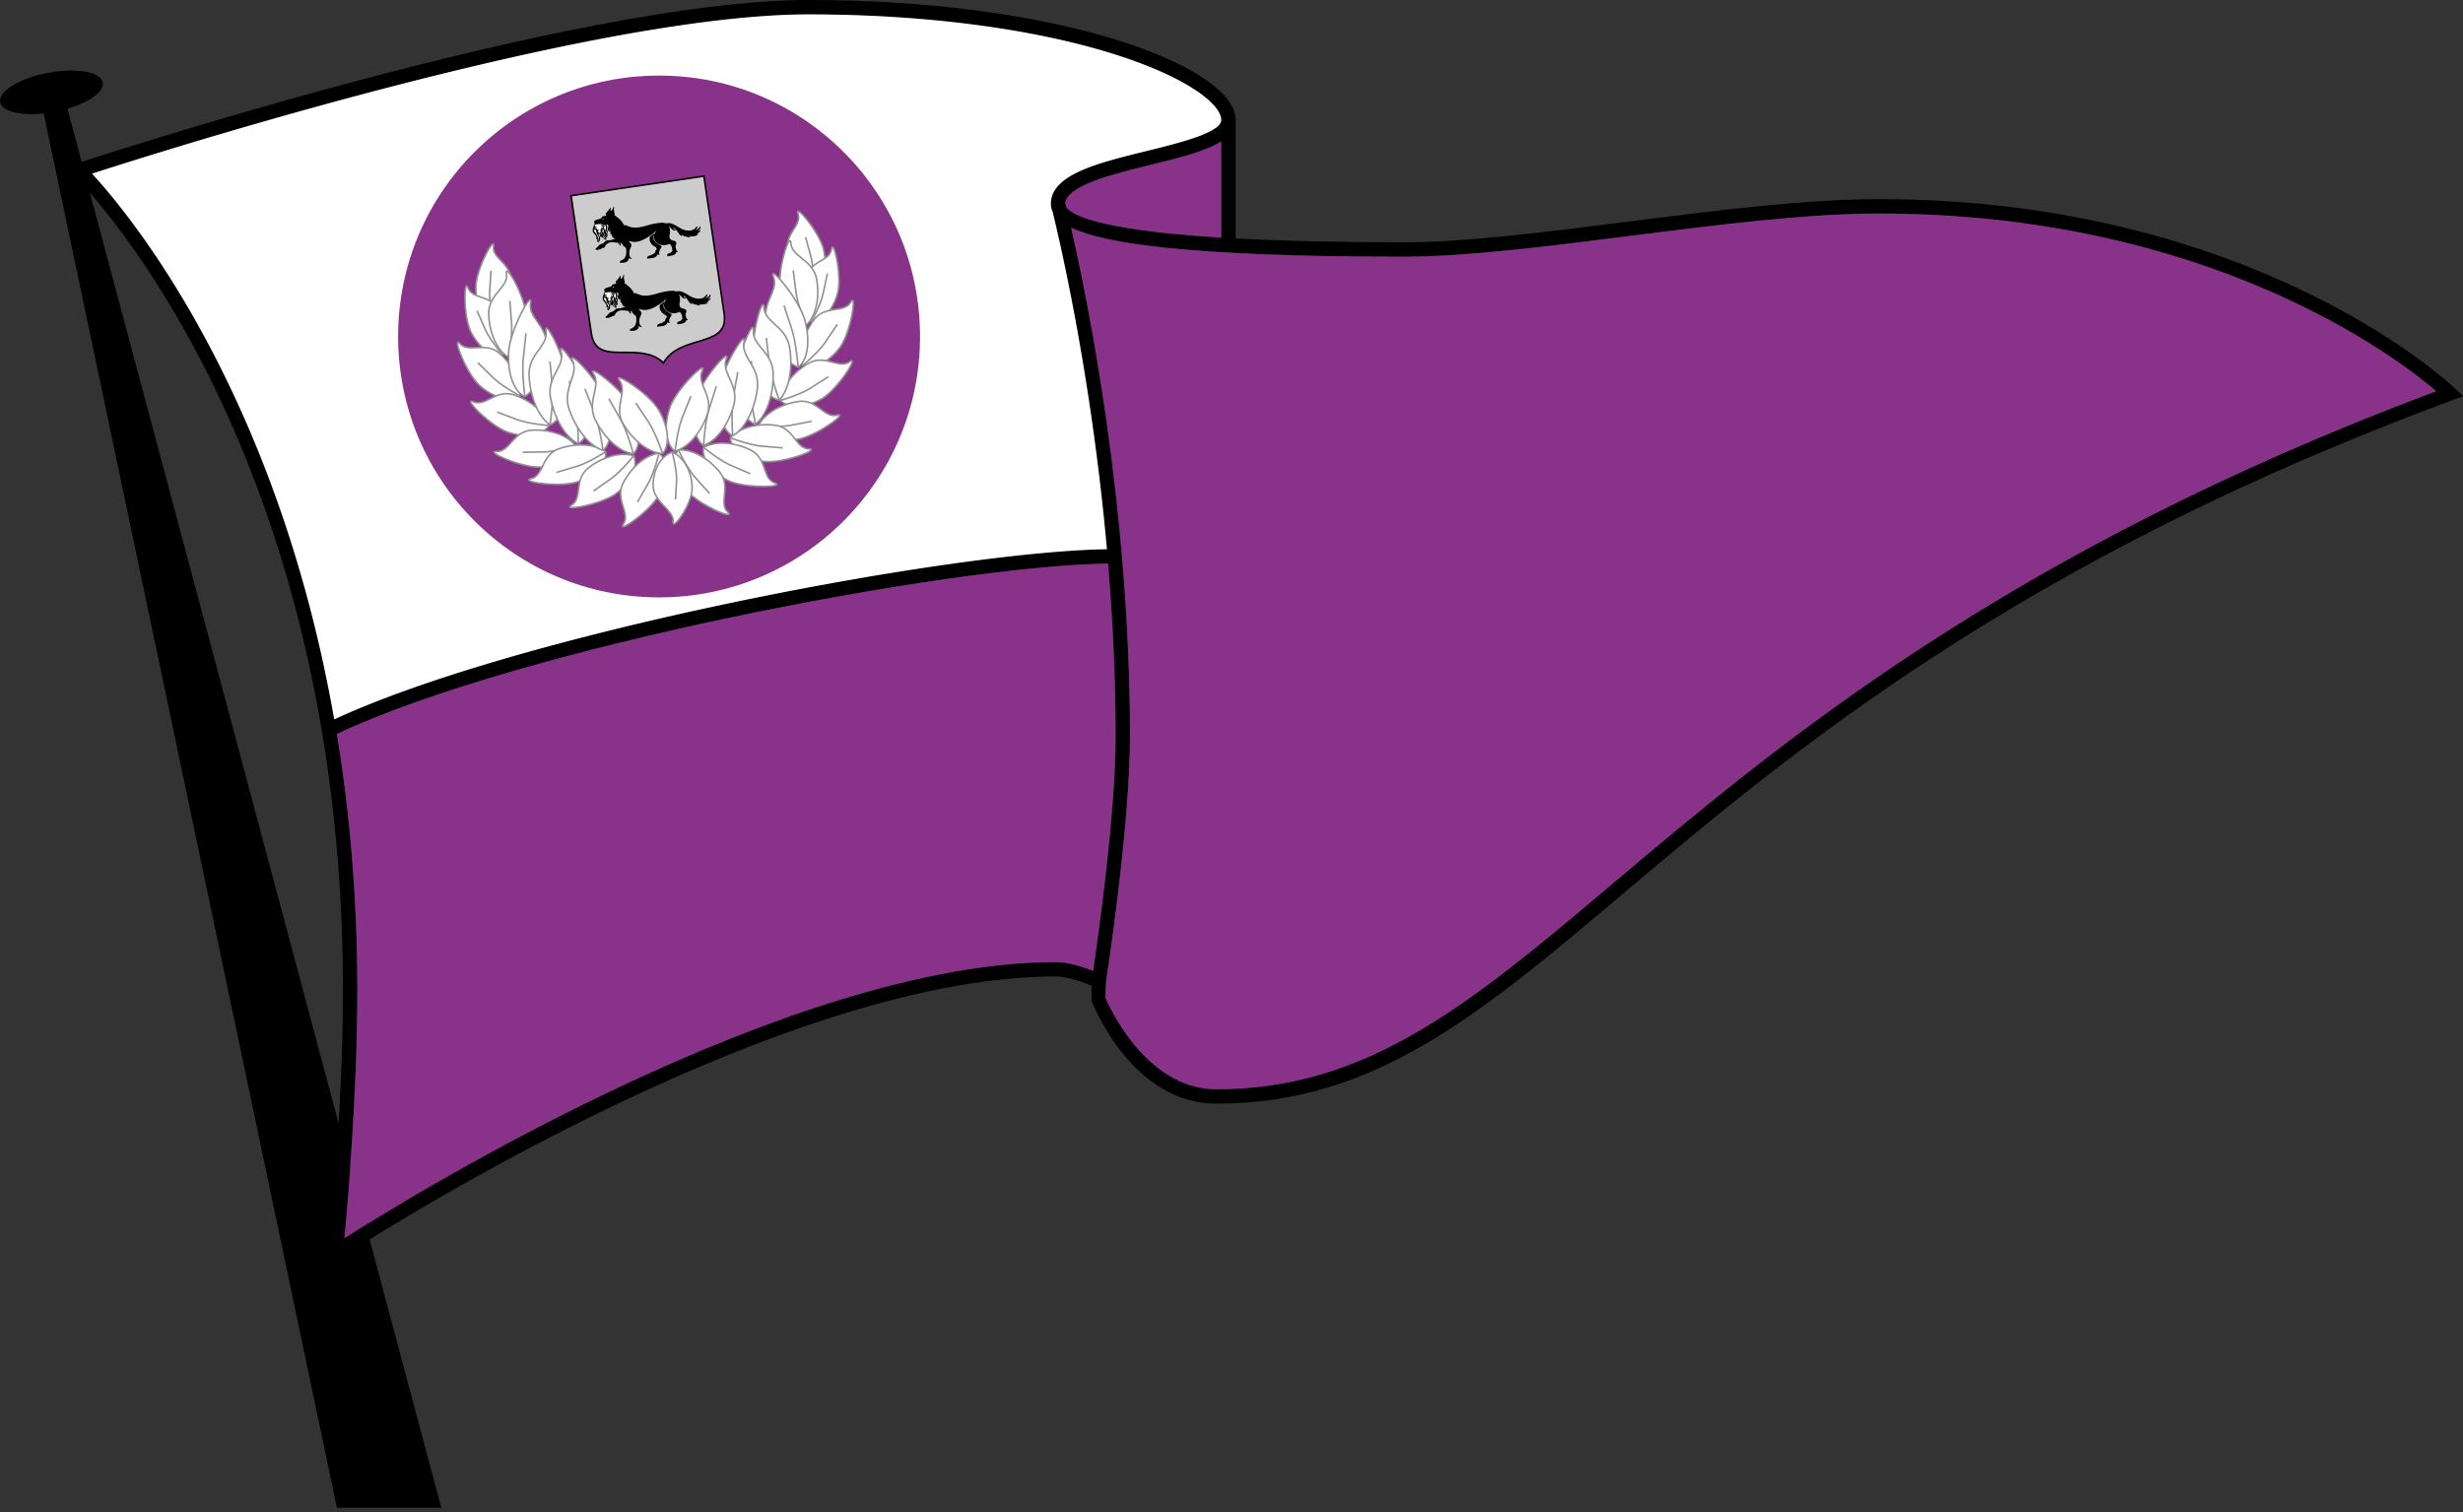 <svg xmlns="http://www.w3.org/2000/svg" width="500" height="307" fill="none"><rect width="100%" height="100%" fill="#333333" stroke="none"/><path fill="#000" d="M89.591 306.153 13.693 22.079c4.434-1.302 7.502-3.488 7.143-5.337-.419-2.181-5.42-3.046-11.162-1.942C3.927 15.908-.393 18.571.028 20.754c.363 1.878 4.135 2.772 8.844 2.278L68.4 306.153z"/><path fill="#000" d="M327.573 179.243c-28.833 24.335-49.663 41.919-80.636 41.919-14.885 0-22.438-18.389-22.513-18.57l.101-3.201c.165-1.064 4.875-31.654 4.875-49.841 0-46.815-8.663-88.993-11.954-103.322 6.859 3.256 24.415 5.896 67.489 5.896 12.65 0 28.814-2.048 45.921-4.217 17.633-2.239 35.867-4.55 50.53-4.55 67.094 0 105.275 29.299 113.192 36.061-87.29 32.669-133.37 71.436-167.005 99.825m-113.272 16.1c-53.749 0-130.116 46.986-144.396 56.087.728-7.665 2.64-29.736 2.64-50.242 0-19.075-1.561-36.437-4.147-52.157 36.721-17.34 123.973-34.143 156.549-34.6.927 11.119 1.53 22.943 1.53 35.119 0 15.628-3.539 40.637-4.569 47.586-1.879-.767-4.905-1.793-7.607-1.793m33.612-166.638v19.542c-25.561-1.596-30.577-4.771-31.474-6.26-.086-.337-.128-.515-.166-.66.14-3.634 9.621-5.972 17.271-7.85 5.872-1.44 11.221-2.762 14.369-4.772M164.125 2.923c23.497 0 45.552 2.873 62.098 8.092 14.903 4.7 21.69 10.211 21.69 13.344 0 2.583-8.708 4.72-15.065 6.282-10.042 2.463-19.523 4.792-19.523 10.766 0 .513.119 1.036.346 1.56 1.403 5.682 7.866 33.126 11.039 68.545-32.795.53-119.52 17.226-156.86 34.553C56.124 79.12 25.831 42.983 18.686 35.262c14.34-4.64 101.748-32.34 145.438-32.34m334.22 75.92c-.395-.382-40.285-38.409-116.959-38.409-14.846 0-33.176 2.323-50.901 4.573-17.012 2.158-33.082 4.196-45.55 4.196-14.043 0-25.203-.304-34.099-.786V24.36c0-5.416-8.872-11.443-23.734-16.13C210.279 2.923 187.912 0 164.125 0 116.216 0 16.575 32.87 15.577 33.2l-2.304.766 1.753 1.678c.544.522 54.595 53.572 54.595 165.544 0 24.958-2.884 52.668-2.913 52.941l-.325 3.089 2.586-1.719c.863-.572 87.021-57.236 145.332-57.236 2.617 0 5.835 1.27 7.307 1.914v2.957c.438 1.376 8.454 20.951 25.329 20.951 32.038 0 53.21-17.874 82.52-42.609 33.771-28.502 80.024-67.541 168.375-100.215l2.169-.801z"/><path fill="#fff" d="M224.71 111.511c-3.173-35.419-9.636-62.862-11.039-68.544a3.9 3.9 0 0 1-.345-1.56c0-5.974 9.48-8.303 19.522-10.767 6.357-1.562 15.066-3.699 15.066-6.282 0-3.133-6.788-8.643-21.691-13.344-16.546-5.218-38.6-8.092-62.098-8.092-43.69 0-131.097 27.7-145.437 32.339 7.145 7.722 37.437 43.859 49.162 110.804 37.341-17.328 124.065-34.024 156.86-34.554"/><path fill="#89328a" d="M224.939 114.43c-32.576.457-119.828 17.26-156.548 34.6 2.585 15.72 4.147 33.082 4.147 52.157 0 20.506-1.913 42.577-2.64 50.242 14.28-9.101 90.646-56.087 144.395-56.087 2.702 0 5.728 1.026 7.607 1.793 1.03-6.949 4.569-31.958 4.569-47.586 0-12.176-.603-24-1.53-35.119m8.598-80.946c-7.65 1.877-17.132 4.215-17.271 7.85.038.144.08.322.166.659.897 1.489 5.913 4.664 31.474 6.26V28.71c-3.148 2.01-8.497 3.332-14.369 4.773"/><path fill="#89328a" d="M330.847 47.91c-17.106 2.169-33.271 4.217-45.92 4.217-43.075 0-60.631-2.64-67.489-5.897 3.29 14.33 11.953 56.508 11.953 103.323 0 18.186-4.71 48.777-4.875 49.841l-.101 3.2c.075.182 7.628 18.571 22.513 18.571 30.973 0 51.803-17.584 80.636-41.919 33.635-28.389 79.715-67.156 167.005-99.825-7.917-6.763-46.097-36.062-113.192-36.062-14.662 0-32.897 2.312-50.53 4.55m-144.075 20.41c0 29.255-23.72 52.975-52.976 52.975-29.257 0-52.976-23.72-52.976-52.975 0-29.257 23.719-52.975 52.976-52.975s52.976 23.718 52.976 52.975"/><path fill="#fff" d="M162.008 43.402c-.772-2.278 4.451 3.836 5.206 7.356.761 3.535-.129 6.538-2.013 7.543-2.295-.896-4.456-3.83-5.232-7.358-.742-3.532 2.851-5.127 2.039-7.541"/><path fill="#919191" d="M161.891 42.78c.109-.068.234-.03.31.003.088.038.186.104.288.184.41.321 1.024.995 1.677 1.84a25 25 0 0 1 1.949 2.916c.587 1.038 1.064 2.096 1.258 3l.124.666c.248 1.534.184 2.954-.141 4.134-.371 1.346-1.086 2.393-2.079 2.923l-.065.036-.071-.029c-2.364-.923-4.55-3.915-5.333-7.474v-.002c-.385-1.833.36-3.164 1.066-4.31.356-.578.695-1.098.9-1.624.201-.519.265-1.03.077-1.588a1.5 1.5 0 0 1-.085-.376c-.005-.09.009-.226.125-.299m.207.318c.008.058.025.14.063.251.219.65.139 1.243-.082 1.813-.218.561-.578 1.114-.926 1.678-.701 1.138-1.382 2.37-1.026 4.068l.16.648c.866 3.163 2.84 5.717 4.901 6.563.858-.487 1.506-1.426 1.853-2.684.31-1.127.374-2.499.133-3.994l-.122-.649c-.183-.855-.642-1.881-1.223-2.908a25 25 0 0 0-1.921-2.878c-.651-.84-1.245-1.487-1.621-1.782a1.2 1.2 0 0 0-.189-.126"/><path fill="#919191" d="m163.699 48.119.002.003.004.013.014.054.056.209.215.795.774 2.84v.002c.324 1.19.465 2.761.525 4.026.03.634.041 1.195.044 1.597.001.201-.001.363-.002.474l-.001.129v.045l-.327-.008v-.042l.002-.126v-.47a40 40 0 0 0-.043-1.583c-.06-1.261-.199-2.802-.513-3.956l-.775-2.843-.215-.794-.057-.21-.014-.054-.004-.013-.001-.004.316-.086z"/><path fill="#fff" fill-rule="evenodd" d="M168.793 50.606c.365-2.377 2.194 5.452 1.244 8.926-.948 3.49-3.123 5.748-5.254 5.773-1.628-1.852-2.196-5.449-1.265-8.94.965-3.476 4.889-3.242 5.275-5.76" clip-rule="evenodd"/><path fill="#919191" d="M168.976 50c.129-.01.222.082.274.146q.092.114.173.295c.217.473.454 1.355.646 2.404.193 1.054.345 2.293.389 3.487.044 1.192-.02 2.352-.264 3.244-.48 1.765-1.271 3.227-2.22 4.254-.949 1.025-2.066 1.626-3.19 1.64h-.074l-.051-.056c-1.676-1.908-2.239-5.568-1.3-9.09v-.002c.501-1.805 1.775-2.644 2.929-3.336.582-.35 1.121-.656 1.544-1.03.417-.368.709-.793.798-1.375q.035-.232.098-.373c.038-.083.112-.196.248-.207m.038.378q-.031.08-.06.252c-.103.677-.447 1.167-.904 1.572-.452.399-1.026.723-1.594 1.064-1.146.689-2.317 1.47-2.781 3.14l.001.002c-.913 3.422-.361 6.916 1.179 8.73.984-.037 1.992-.573 2.878-1.531.908-.981 1.677-2.393 2.146-4.118l.078-.33c.167-.796.212-1.784.174-2.815a25 25 0 0 0-.385-3.44c-.192-1.044-.421-1.892-.62-2.327a1.3 1.3 0 0 0-.112-.2"/><path fill="#919191" d="m168.133 55.57-.001.005-.002.012-.012.056-.046.211-.175.806-.619 2.879c-.26 1.207-.858 2.666-1.385 3.817a39 39 0 0 1-.914 1.86l-.061.112-.015.03-.004.008-.001.001v.001l-.144-.078-.145-.078.002-.002.004-.008.015-.028.059-.11c.051-.098.126-.24.216-.418.181-.355.428-.854.69-1.426.526-1.147 1.11-2.58 1.362-3.75.255-1.194.47-2.186.62-2.88l.175-.806.046-.212.012-.054.003-.014.001-.003V55.5z"/><path fill="#fff" fill-rule="evenodd" d="M160.562 49.408c-.185-2.64-2.86 5.491-2.132 9.436.725 3.95 2.887 6.818 5.195 7.235 1.922-1.693 2.854-5.484 2.14-9.438-.735-3.948-5.011-4.43-5.203-7.233" clip-rule="evenodd"/><path fill="#919191" d="M160.428 48.735c.13.033.194.15.227.245q.027.08.044.183l.027.233.027.24c.089.545.352.998.723 1.42.428.489.989.924 1.587 1.411 1.187.967 2.483 2.107 2.863 4.143v.002c.36 1.997.306 3.955-.083 5.632-.389 1.675-1.116 3.082-2.111 3.958l-.059.053-.077-.014c-1.21-.219-2.361-1.075-3.295-2.358-.936-1.286-1.666-3.014-2.032-5.01-.372-2.01.125-5.06.727-7.26.301-1.1.634-2.01.911-2.482.069-.118.141-.22.214-.29.065-.062.175-.14.307-.106m-.086.347q-.06.059-.152.214c-.254.433-.579 1.308-.879 2.404-.6 2.191-1.078 5.18-.721 7.114h.002c.358 1.955 1.071 3.635 1.974 4.876.883 1.212 1.938 1.99 3.009 2.21.898-.82 1.578-2.132 1.949-3.73.331-1.426.414-3.07.193-4.77l-.113-.73c-.356-1.911-1.566-2.985-2.748-3.948-.587-.477-1.176-.935-1.627-1.45-.455-.518-.779-1.106-.83-1.853l-.022-.2a1 1 0 0 0-.031-.13z"/><path fill="#919191" d="m161.192 54.884.001.004.001.015.008.06.031.238.116.9.414 3.233c.172 1.319.681 2.986 1.151 4.33a47 47 0 0 0 .874 2.305l.014.033.004.01h.001l-.151.065-.152.064-.001-.004-.002-.009-.016-.034-.055-.134a48 48 0 0 1-.825-2.187c-.412-1.18-.861-2.624-1.085-3.874l-.081-.523-.415-3.232-.116-.9-.031-.239-.007-.06-.003-.016v-.005l.325-.041z"/><path fill="#fff" d="M172.703 61.352c1.286-2.192.045 6.222-2.254 9.262-2.302 3.057-5.334 4.424-7.454 3.61-.889-2.46-.043-6.218 2.236-9.284 2.312-3.038 6.106-1.264 7.472-3.588"/><path fill="#919191" d="M173.125 60.832c.125.038.181.159.207.243.031.096.048.218.056.355.03.55-.081 1.508-.3 2.616a26 26 0 0 1-.974 3.578c-.422 1.188-.938 2.301-1.527 3.081-1.164 1.546-2.518 2.671-3.856 3.307-1.337.634-2.673.785-3.787.357l-.069-.027-.026-.07c-.914-2.53-.039-6.346 2.259-9.437l.001-.002c1.198-1.573 2.783-1.896 4.195-2.123.712-.115 1.367-.204 1.933-.406.558-.199 1.015-.503 1.332-1.043a1.5 1.5 0 0 1 .24-.325c.069-.066.183-.145.316-.104m-.102.354a1.3 1.3 0 0 0-.172.242c-.366.622-.895.968-1.505 1.185-.601.214-1.295.307-1.991.42-1.404.226-2.872.533-3.986 1.996-2.237 3.01-3.058 6.667-2.237 9.059.993.354 2.204.223 3.459-.372 1.282-.61 2.597-1.697 3.735-3.208l.207-.293c.477-.719.908-1.672 1.273-2.7.416-1.174.744-2.435.961-3.533.218-1.102.321-2.027.294-2.534a1.2 1.2 0 0 0-.038-.262"/><path fill="#919191" d="m169.975 65.865.136.091-.001.001-.01.016-.034.049-.129.19-.487.722c-.421.623-1.02 1.514-1.738 2.585-.728 1.085-1.889 2.285-2.86 3.209a42 42 0 0 1-1.628 1.467l-.103.088-.027.023-.008.005-.002.002-.209-.252.003-.001.006-.007.026-.022.101-.086c.089-.075.219-.185.378-.324.317-.278.755-.671 1.238-1.13.968-.921 2.107-2.101 2.813-3.155a1153 1153 0 0 1 2.227-3.308l.129-.19.032-.05.009-.01.003-.005z"/><path fill="#fff" fill-rule="evenodd" d="M157.002 56.191c-1.07-2.783 5.178 4.439 6.371 8.789 1.193 4.352.571 8.188-1.33 9.58-2.54-.938-5.17-4.439-6.373-8.788-1.187-4.352 2.474-6.627 1.332-9.58" clip-rule="evenodd"/><path fill="#919191" d="M156.813 55.467c.113-.097.256-.057.339-.022.098.04.208.113.326.204.471.367 1.199 1.158 1.989 2.16 1.58 2.005 3.457 4.92 4.063 7.127.601 2.194.747 4.264.499 5.967-.247 1.699-.89 3.056-1.89 3.788l-.071.051-.083-.03c-1.31-.484-2.626-1.62-3.762-3.17-.995-1.36-1.861-3.046-2.468-4.915l-.244-.812c-.608-2.232.03-3.934.657-5.421.632-1.502 1.223-2.742.681-4.145a2 2 0 0 1-.128-.445.6.6 0 0 1 .001-.174.28.28 0 0 1 .091-.163m.233.294c.01.08.043.202.108.371.599 1.55-.069 2.926-.685 4.388-.622 1.476-1.22 3.088-.642 5.207l.239.8c.597 1.837 1.447 3.492 2.421 4.821 1.089 1.486 2.325 2.551 3.527 3.022.862-.672 1.456-1.903 1.691-3.515.21-1.444.13-3.174-.29-5.03l-.2-.803c-.588-2.142-2.431-5.013-4.006-7.01-.787-1-1.495-1.765-1.932-2.105a1.3 1.3 0 0 0-.233-.15z"/><path fill="#919191" d="m159.319 61.978.002.004.006.016.021.066.083.255.316.972 1.139 3.485v.002c.474 1.456.798 3.405 1.002 4.982.103.79.176 1.489.223 1.991.024.251.041.453.053.592l.013.16.002.042.002.01v.004l-.327.023v-.012l-.004-.042-.012-.158a57 57 0 0 0-.275-2.569c-.205-1.573-.525-3.496-.989-4.922l-1.138-3.488-.316-.97-.084-.257-.02-.065-.007-.016-.001-.005v-.001z"/><path fill="#fff" d="M172.49 73.431c2.058-1.494-2.449 5.718-5.775 7.583-3.334 1.878-6.659 1.914-8.277.32.174-2.609 2.454-5.716 5.771-7.61 3.334-1.855 6.1 1.287 8.281-.293"/><path fill="#919191" d="M164.134 73.588c1.727-.96 3.309-.622 4.694-.265.698.18 1.334.362 1.933.404.591.042 1.131-.054 1.637-.42l.188-.124q.088-.052.164-.08c.09-.033.225-.058.33.032.1.086.103.219.094.306-.01.1-.044.22-.092.348-.193.515-.677 1.35-1.321 2.276a26 26 0 0 1-2.327 2.887c-.862.92-1.781 1.734-2.633 2.212-1.686.95-3.377 1.437-4.858 1.483-1.48.045-2.765-.351-3.616-1.19l-.054-.052.006-.075c.179-2.682 2.509-5.83 5.853-7.74zm4.611.053c-1.377-.355-2.845-.662-4.452.232l.002.001c-3.256 1.86-5.475 4.883-5.683 7.402.769.722 1.933 1.086 3.321 1.044 1.419-.044 3.058-.513 4.707-1.442l.307-.185c.725-.467 1.502-1.169 2.249-1.965a26 26 0 0 0 2.296-2.85c.641-.922 1.106-1.728 1.283-2.204a1.2 1.2 0 0 0 .071-.257 1.3 1.3 0 0 0-.255.154c-.584.424-1.208.527-1.853.482-.637-.045-1.31-.236-1.993-.412"/><path fill="#919191" d="m168.085 76.344.088.138c.087.137.087.139.087.139h-.001l-.016.01-.05.03-.194.124-.736.466c-.635.403-1.54.98-2.627 1.676v.001c-1.102.7-2.646 1.335-3.907 1.792a42 42 0 0 1-2.08.691l-.13.039-.035.01-.007.003h-.003l-.046-.156-.045-.159h.002l.008-.002.034-.01.127-.038a42 42 0 0 0 2.063-.687c1.257-.456 2.772-1.08 3.842-1.76l2.629-1.675.736-.468.194-.123.05-.031.016-.01z"/><path fill="#fff" fill-rule="evenodd" d="M155.1 62.435c-.185-2.978-2.859 6.19-2.131 10.64.726 4.452 2.886 7.688 5.196 8.158 1.92-1.91 2.854-6.186 2.14-10.644-.737-4.45-5.012-4.995-5.205-8.154" clip-rule="evenodd"/><path fill="#919191" d="M154.971 61.697c.068.02.116.066.149.112a.6.6 0 0 1 .073.157q.052.172.07.459c.091 1.5 1.145 2.38 2.346 3.483 1.189 1.09 2.479 2.372 2.856 4.655l.116.84c.225 1.953.14 3.846-.2 5.496-.387 1.883-1.11 3.464-2.101 4.45l-.063.062-.085-.018c-1.216-.248-2.367-1.214-3.298-2.657-.934-1.446-1.661-3.391-2.027-5.635-.369-2.259.124-5.689.726-8.17.301-1.239.632-2.262.907-2.79.069-.133.14-.245.211-.323.062-.066.177-.161.32-.12m-.093.362q-.06.07-.147.232c-.256.491-.58 1.482-.88 2.718-.6 2.471-1.079 5.848-.721 8.04.36 2.207 1.074 4.107 1.98 5.51.883 1.368 1.935 2.242 3 2.493.898-.929 1.579-2.413 1.951-4.218.332-1.614.416-3.472.194-5.392l-.113-.826c-.359-2.168-1.574-3.385-2.754-4.468-1.096-1.006-2.203-1.923-2.42-3.4l-.032-.303a1.8 1.8 0 0 0-.056-.38z"/><path fill="#919191" d="m155.738 68.61.002.005.001.017.008.069.031.268.115 1.016.415 3.644c.172 1.491.682 3.374 1.152 4.89.234.756.458 1.42.623 1.893.082.237.151.426.198.556l.054.15.014.038.004.01.001.003-.153.058-.153.056h-.001v-.002l-.004-.01-.016-.04-.054-.15c-.047-.132-.116-.323-.199-.56a59 59 0 0 1-.627-1.904c-.471-1.52-.988-3.427-1.163-4.95l-.415-3.646-.116-1.017-.031-.266-.007-.07-.003-.016v-.007z"/><path fill="#fff" d="M169.91 84.29c2.459-.633-4.383 4.421-8.161 4.93-3.79.522-6.896-.668-7.811-2.746 1.119-2.36 4.38-4.41 8.161-4.953 3.785-.501 5.199 3.437 7.811 2.769"/><path fill="#919191" d="M169.878 84.13q.238-.062.4-.059c.096.003.232.029.296.152.06.116.014.241-.027.32a1.5 1.5 0 0 1-.214.289c-.369.409-1.126 1.006-2.066 1.63a26 26 0 0 1-3.225 1.832c-.998.471-2.006.851-2.892 1.026l-.371.062c-1.916.264-3.667.096-5.061-.407-1.392-.502-2.44-1.343-2.921-2.435l-.031-.07.032-.067c1.151-2.426 4.473-4.497 8.286-5.045h.003c1.96-.26 3.306.637 4.462 1.478.583.424 1.107.826 1.649 1.085.534.255 1.073.365 1.68.21m-3.522-1.03c-1.15-.835-2.403-1.66-4.227-1.419l.002.001c-3.713.534-6.885 2.53-8.004 4.794.448.954 1.396 1.72 2.702 2.192 1.335.481 3.032.647 4.905.39h.001c.92-.124 2.038-.527 3.167-1.06a26 26 0 0 0 3.184-1.807c.936-.623 1.664-1.202 2.004-1.58.079-.087.129-.158.158-.21a1 1 0 0 0-.101.008l-.188.04c-.7.178-1.318.047-1.901-.232-.576-.276-1.132-.702-1.702-1.116"/><path fill="#919191" d="m164.75 85.375.031.16.031.162h-.001l-.004.001-.014.003-.058.01-.225.044-.856.163c-.738.141-1.792.344-3.06.59-1.283.249-2.953.272-4.293.234a41 41 0 0 1-2.189-.121l-.135-.013-.036-.002-.009-.002h-.002l.015-.163.016-.163h.002l.009.002.035.002.132.012a41 41 0 0 0 2.172.121c1.336.038 2.976.013 4.222-.23a1575 1575 0 0 1 3.915-.752l.225-.043.058-.011.016-.003z"/><path fill="#fff" fill-rule="evenodd" d="M152.952 67.09c.236-2.973-3.703 5.726-3.606 10.237.092 4.509 1.772 8.014 3.996 8.808 2.17-1.621 3.697-5.723 3.618-10.239-.106-4.51-4.262-5.65-4.008-8.805" clip-rule="evenodd"/><path fill="#919191" d="M152.595 66.418c.07-.057.196-.136.332-.076.066.03.108.082.134.132.025.05.041.108.05.166q.028.177.004.464c-.121 1.499.798 2.519 1.833 3.779 1.024 1.247 2.12 2.696 2.175 5.01h.001c.04 2.277-.325 4.451-.975 6.263-.65 1.81-1.59 3.274-2.71 4.111l-.071.052-.082-.03c-1.17-.418-2.172-1.537-2.891-3.096-.72-1.564-1.167-3.59-1.214-5.863-.049-2.29.923-5.617 1.868-7.988.472-1.185.945-2.15 1.292-2.636a1.5 1.5 0 0 1 .254-.288m.19.269q-.07.06-.177.21c-.323.45-.784 1.384-1.255 2.566-.942 2.363-1.891 5.64-1.843 7.86l.034.827c.125 1.898.537 3.58 1.149 4.906.681 1.48 1.601 2.492 2.621 2.892 1.02-.794 1.903-2.167 2.526-3.902.556-1.551.901-3.38.952-5.312l.004-.834c-.052-2.196-1.085-3.572-2.102-4.81-1.006-1.226-2.038-2.355-1.905-4.012a1.7 1.7 0 0 0-.001-.386q0-.002-.003-.005"/><path fill="#919191" d="M152.716 73.307v.005l-.001.018-.001.069-.008.269-.03 1.023-.103 3.665c-.038 1.5.203 3.435.455 5.002.125.782.254 1.47.351 1.963.048.246.089.443.117.578l.032.156.012.05v.002a3 3 0 0 1-.16.037l-.159.034-.002-.004-.001-.01-.009-.041-.033-.157a58 58 0 0 1-.471-2.555c-.253-1.57-.498-3.531-.459-5.064l.103-3.665.03-1.023.008-.27.001-.069.001-.017v-.006z"/><path fill="#fff" d="M164.204 91.137c2.538.057-5.415 3.065-9.197 2.535-3.785-.528-6.451-2.516-6.773-4.762 1.72-1.972 5.421-3.059 9.206-2.552 3.775.538 4.067 4.713 6.764 4.779"/><path fill="#919191" d="M148.104 88.802c1.768-2.028 5.534-3.118 9.35-2.606h.002c1.956.278 3.008 1.505 3.892 2.627.446.566.842 1.095 1.293 1.491.446.391.933.644 1.559.66q.248.005.402.05c.091.03.214.09.243.226.027.128-.05.236-.111.3a1.5 1.5 0 0 1-.284.22c-.466.293-1.357.663-2.431 1.01a26 26 0 0 1-3.603.889c-1.244.209-2.47.3-3.439.164-1.914-.267-3.553-.903-4.757-1.764s-1.986-1.955-2.155-3.136l-.01-.074zm9.305-2.283c-3.715-.498-7.314.563-9.007 2.443.175 1.038.879 2.033 2.008 2.84 1.155.826 2.742 1.446 4.613 1.707.921.13 2.108.044 3.339-.163a26 26 0 0 0 3.556-.877c1.069-.346 1.927-.705 2.357-.976.1-.062.167-.118.21-.16a1.3 1.3 0 0 0-.293-.033c-.722-.017-1.281-.312-1.767-.739-.48-.421-.899-.982-1.334-1.535-.88-1.116-1.862-2.247-3.682-2.506z"/><path fill="#919191" d="M148.298 88.727h.003l.007.005.033.011.124.048c.109.04.269.1.468.171.397.143.954.335 1.591.534 1.276.4 2.862.82 4.127.927l3.101.259.867.072.23.02.059.004.014.001.004.002h.001l-.014.162c-.013.149-.013.162-.013.163h-.021l-.058-.006-.229-.02-.868-.073-3.1-.257c-1.303-.11-2.918-.542-4.198-.942a42 42 0 0 1-2.075-.71l-.128-.048-.032-.013-.009-.004h-.002z"/><path fill="#fff" fill-rule="evenodd" d="M151.05 69.424c.663-2.92-4.475 5.055-5.027 9.568-.559 4.514.597 8.309 2.679 9.495 2.374-1.235 4.472-5.054 5.04-9.57.545-4.516-3.394-6.387-2.692-9.493" clip-rule="evenodd"/><path fill="#919191" d="M150.796 68.686c.079-.046.217-.101.341-.018a.3.3 0 0 1 .11.15.6.6 0 0 1 .024.173q.002.18-.063.46c-.334 1.478.429 2.661 1.269 4.1.78 1.336 1.597 2.859 1.466 4.95l-.04.428c-.286 2.276-.957 4.38-1.86 6.072-.9 1.69-2.039 2.985-3.266 3.624l-.08.04-.077-.043c-1.093-.623-1.921-1.916-2.406-3.597-.486-1.686-.635-3.787-.354-6.061.281-2.291 1.717-5.436 2.99-7.633.636-1.098 1.242-1.977 1.654-2.4.103-.106.201-.192.292-.245m.146.296a1.3 1.3 0 0 0-.204.176c-.382.392-.97 1.242-1.605 2.337-1.268 2.188-2.677 5.286-2.948 7.508v.002c-.277 2.239-.129 4.293.343 5.93.461 1.597 1.225 2.774 2.177 3.355 1.118-.612 2.186-1.824 3.049-3.443.882-1.655 1.543-3.72 1.825-5.96.265-2.2-.558-3.755-1.384-5.171-.818-1.402-1.674-2.707-1.306-4.336.04-.178.056-.303.055-.385z"/><path fill="#919191" d="m149.761 75.535.163.028-.002.001v.004l-.003.018-.012.069-.046.266-.175 1.015c-.152.876-.367 2.13-.627 3.64-.254 1.49-.296 3.462-.272 5.07a63 63 0 0 0 .097 2.616l.01.16.003.042.001.01v.004l-.327.023v-.015l-.004-.041-.01-.164a60 60 0 0 1-.098-2.63c-.024-1.611.017-3.61.277-5.133l.626-3.637.177-1.015.046-.268.012-.068.002-.017.002-.005z"/><path fill="#fff" d="M157.248 98.059c2.389.862-6.109 1.182-9.521-.525-3.421-1.707-5.32-4.438-4.905-6.673 2.258-1.32 6.109-1.174 9.533.513 3.412 1.713 2.355 5.767 4.893 6.685"/><path fill="#919191" d="M142.747 90.72c2.177-1.272 5.751-1.21 9.035.206l.653.301c1.767.887 2.374 2.386 2.855 3.731.242.68.45 1.307.751 1.827.298.512.681.907 1.27 1.12q.232.082.364.176c.078.056.176.154.159.292-.015.13-.123.206-.2.247a1.5 1.5 0 0 1-.34.119c-.535.13-1.497.197-2.626.184a26 26 0 0 1-3.696-.304c-1.246-.198-2.437-.502-3.312-.94-1.729-.864-3.081-1.988-3.949-3.188-.868-1.199-1.26-2.486-1.043-3.66l.013-.074zm9.541.8c-3.361-1.657-7.107-1.796-9.309-.555-.168 1.041.183 2.21.997 3.334.728 1.007 1.821 1.97 3.215 2.76l.616.328.327.15c.793.339 1.811.586 2.889.758 1.23.195 2.53.288 3.649.3 1.124.014 2.052-.055 2.545-.174q.17-.044.249-.085a1.3 1.3 0 0 0-.266-.124h-.001c-.68-.246-1.116-.703-1.441-1.262-.32-.553-.539-1.218-.776-1.88-.478-1.34-1.05-2.724-2.694-3.55"/><path fill="#919191" d="m142.943 90.703.002.003q.003 0 .007.005l.027.022.103.085a41 41 0 0 0 1.727 1.322c1.084.784 2.453 1.688 3.621 2.192a1289 1289 0 0 1 3.653 1.579l.209.091.054.023.015.007.004.001-.065.15-.065.151-.006-.002-.013-.007-.054-.023-.209-.091-.798-.347-2.855-1.231c-1.203-.519-2.596-1.442-3.683-2.228a42 42 0 0 1-1.847-1.42l-.027-.022-.007-.006-.002-.002z"/><path fill="#fff" fill-rule="evenodd" d="M147.442 72.903c1.011-2.643-5.045 4.08-6.136 8.235-1.099 4.156-.412 7.892 1.508 9.316 2.502-.805 5.042-4.078 6.153-8.235 1.087-4.155-2.592-6.5-1.525-9.316" clip-rule="evenodd"/><path fill="#919191" d="M147.287 72.172c.086-.032.224-.062.332.03.103.089.106.228.094.33a1.8 1.8 0 0 1-.118.429c-.505 1.332.105 2.551.766 4.031.652 1.461 1.323 3.132.764 5.268l-.001.001c-.561 2.097-1.482 3.974-2.582 5.43-1.098 1.455-2.384 2.502-3.678 2.919l-.08.025-.068-.05c-1.007-.747-1.672-2.083-1.95-3.738-.279-1.658-.173-3.655.382-5.752.555-2.113 2.36-4.854 3.887-6.727.763-.936 1.47-1.673 1.931-2.01.115-.084.224-.15.321-.186m.102.313a1.2 1.2 0 0 0-.229.137c-.425.31-1.111 1.02-1.871 1.953-1.521 1.865-3.288 4.562-3.824 6.604-.545 2.059-.646 4.01-.376 5.614.263 1.568.879 2.787 1.755 3.475 1.182-.406 2.386-1.383 3.437-2.773 1.073-1.42 1.977-3.26 2.528-5.318.528-2.019-.098-3.598-.747-5.051-.64-1.435-1.336-2.797-.773-4.281q.09-.239.1-.35z"/><path fill="#919191" d="M145.574 78.491v.001l-.006.02-.019.063-.079.244-.297.93-1.062 3.322c-.432 1.359-.71 3.204-.881 4.717a57 57 0 0 0-.18 1.903c-.018.24-.031.434-.04.567l-.009.152-.001.04-.001.01v.002l-.164-.009c-.152-.008-.162-.007-.163-.007v-.004l.001-.01.001-.04.011-.155a51 51 0 0 1 .22-2.487c.171-1.515.451-3.387.893-4.779l1.063-3.323.298-.928.077-.244.02-.064.006-.016.001-.004v-.001z"/><path fill="#fff" fill-rule="evenodd" d="M147.732 103.971c1.803 1.784-6.041-1.496-8.42-4.482-2.387-2.982-2.961-6.263-1.645-8.114 2.603-.247 6.037 1.5 8.434 4.472 2.375 2.989-.285 6.222 1.631 8.124" clip-rule="evenodd"/><path fill="#919191" d="M137.652 91.211c2.676-.253 6.158 1.537 8.576 4.533h.001c1.231 1.549 1.151 3.164 1.022 4.588-.065.718-.142 1.375-.086 1.973.054.59.237 1.108.682 1.549q.176.174.256.313c.047.084.095.214.022.332-.069.111-.199.136-.287.141a1.6 1.6 0 0 1-.359-.036c-.54-.108-1.442-.451-2.46-.937a26 26 0 0 1-3.225-1.831c-.917-.615-1.761-1.286-2.366-1.957l-.245-.287c-1.207-1.509-1.96-3.098-2.243-4.553-.283-1.453-.099-2.786.593-3.76l.044-.06zm8.321 4.738c-2.353-2.916-5.694-4.617-8.214-4.419-.591.874-.764 2.082-.499 3.446.272 1.394.999 2.936 2.179 4.41l.233.275c.579.641 1.396 1.294 2.303 1.902a26 26 0 0 0 3.186 1.808c1.014.484 1.884.813 2.382.912q.174.033.263.028a1.4 1.4 0 0 0-.19-.224c-.513-.509-.717-1.108-.777-1.753-.059-.636.023-1.331.086-2.032.121-1.327.184-2.726-.751-4.083z"/><path fill="#919191" d="m137.844 91.29.004.01.014.03.059.12c.052.105.126.257.222.445.191.377.463.9.789 1.482.653 1.167 1.516 2.563 2.362 3.51a1381 1381 0 0 1 2.652 2.966l.154.172.038.043.01.012.003.003v.001l-.122.108-.123.109v-.001l-.002-.002-.01-.012-.039-.044-.153-.171-.579-.649c-.5-.559-1.213-1.358-2.073-2.316h-.001c-.871-.976-1.747-2.399-2.403-3.57a41 41 0 0 1-1.019-1.942l-.06-.122-.015-.032-.005-.01v-.002l.296-.139z"/><path fill="#fff" fill-rule="evenodd" d="M142.556 75.298c1.147-2.44-5.255 3.595-6.563 7.457-1.317 3.86-.825 7.414 1.013 8.853 2.543-.633 5.253-3.594 6.58-7.452 1.304-3.866-2.246-6.257-1.03-8.858" clip-rule="evenodd"/><path fill="#919191" d="M142.441 74.592c.087-.025.221-.046.323.045.103.092.099.23.082.328q-.015.082-.052.183l-.091.219c-.285.609-.293 1.207-.157 1.833.137.632.42 1.28.709 1.99.538 1.323 1.085 2.824.597 4.649l-.112.369c-.67 1.948-1.69 3.673-2.866 4.991-1.175 1.317-2.516 2.24-3.829 2.567l-.078.02-.063-.05c-.965-.755-1.559-2.052-1.75-3.628-.192-1.58.018-3.458.683-5.407.666-1.967 2.615-4.462 4.239-6.151.811-.845 1.558-1.505 2.036-1.8.119-.073.232-.13.329-.158m.081.317a1.2 1.2 0 0 0-.239.12c-.44.272-1.162.906-1.97 1.747-1.618 1.683-3.524 4.135-4.166 6.03-.652 1.911-.854 3.74-.669 5.263.181 1.488.729 2.665 1.567 3.356 1.204-.323 2.461-1.184 3.584-2.443 1.146-1.284 2.144-2.97 2.801-4.88l.105-.346c.46-1.714-.048-3.128-.584-4.443-.283-.695-.579-1.375-.725-2.043-.146-.674-.143-1.35.181-2.042l.079-.19a1 1 0 0 0 .036-.13"/><path fill="#919191" d="m140.097 80.367.303.121-.001.002-.001.003-.005.014-.024.06-.091.226-.344.861c-.296.743-.722 1.803-1.234 3.08-.501 1.257-.877 2.981-1.127 4.398a48 48 0 0 0-.35 2.317l-.017.143-.005.037v.01l-.002.002-.324-.036V91.6l.001-.009.004-.039.018-.144c.016-.126.038-.31.07-.536a47 47 0 0 1 .283-1.799c.251-1.42.631-3.171 1.145-4.462.513-1.276.938-2.338 1.235-3.08l.343-.861.09-.227.024-.058.006-.014.001-.004z"/><path fill="#fff" fill-rule="evenodd" d="M100.193 50.022c.288-2.386-3.575 4.664-3.591 8.263-.023 3.62 1.465 6.376 3.511 6.976 2.066-1.348 3.582-4.662 3.619-8.275.002-3.607-3.839-4.433-3.539-6.964" clip-rule="evenodd"/><path fill="#919191" d="M100.178 49.39c.129.047.17.177.184.267q.011.075.009.172l-.017.212c-.069.586.1 1.074.403 1.541.308.474.746.913 1.213 1.405.925.977 1.926 2.127 1.925 4-.038 3.646-1.564 7.024-3.692 8.412l-.064.041-.073-.022c-1.079-.316-1.993-1.195-2.63-2.437-.64-1.245-1.01-2.866-.998-4.697.004-.924.254-2.058.616-3.193a25 25 0 0 1 1.31-3.253c.467-.959.93-1.745 1.266-2.143.084-.1.166-.183.244-.238.068-.048.183-.111.304-.067m-.139.354a1.3 1.3 0 0 0-.158.162c-.308.366-.758 1.12-1.223 2.075-.463.95-.935 2.088-1.292 3.209-.358 1.124-.597 2.221-.601 3.096-.012 1.789.35 3.356.961 4.545.596 1.16 1.424 1.947 2.361 2.249 1.971-1.335 3.444-4.552 3.481-8.093l-.01-.318c-.103-1.55-.964-2.546-1.826-3.456-.456-.48-.922-.948-1.25-1.453-.333-.513-.532-1.077-.452-1.757l.014-.18q0-.045-.005-.079"/><path fill="#919191" d="M99.827 55.002v.005l-.001.015-.003.055-.013.216-.047.823-.177 2.945c-.073 1.192.106 2.728.304 3.974a39 39 0 0 0 .404 2.14l.008.032.001.009h.002s-.001.002-.16.038l-.16.036v-.002l-.002-.008-.008-.034-.027-.124q-.037-.167-.098-.464c-.08-.394-.183-.945-.283-1.571-.2-1.25-.383-2.817-.307-4.047l.176-2.942.047-.823.013-.217.003-.056.001-.014v-.004z"/><path fill="#fff" fill-rule="evenodd" d="M95.023 58.471c-.841-2.254-1.03 5.783.609 8.992 1.64 3.218 4.232 4.983 6.325 4.573 1.216-2.145 1.033-5.782-.595-9.01-1.65-3.205-5.445-2.171-6.339-4.555" clip-rule="evenodd"/><path fill="#919191" d="M94.72 57.908c.136-.017.232.079.286.152.06.082.116.2.17.346.207.55.58.907 1.063 1.182.49.279 1.082.467 1.723.69 1.27.441 2.688 1.002 3.545 2.665l.001.002c1.642 3.255 1.843 6.954.591 9.164l-.038.066-.073.014c-1.104.216-2.32-.145-3.458-.954-1.14-.81-2.214-2.078-3.044-3.706-.421-.823-.72-1.947-.92-3.122a25 25 0 0 1-.333-3.492c-.026-1.067.025-1.978.14-2.486.03-.126.064-.238.107-.323.039-.073.112-.182.24-.198m.04.377q-.034.075-.067.218c-.106.466-.159 1.342-.133 2.404a25 25 0 0 0 .328 3.446c.199 1.163.491 2.248.89 3.028.81 1.59 1.852 2.813 2.94 3.588 1.064.756 2.161 1.075 3.132.91 1.138-2.089.961-5.62-.634-8.785l-.155-.278c-.802-1.33-2.022-1.817-3.206-2.228-.625-.217-1.254-.418-1.777-.716-.531-.301-.967-.71-1.208-1.351a1.4 1.4 0 0 0-.11-.236"/><path fill="#919191" d="m96.986 63.055.003.004.005.012.023.052.089.198.336.753c.289.649.7 1.577 1.194 2.693.485 1.094 1.35 2.377 2.101 3.392a39 39 0 0 0 1.262 1.618l.081.097.021.024.005.007.003.002-.25.212h-.001l-.001-.002-.006-.008-.022-.024-.082-.1a39 39 0 0 1-1.274-1.632c-.752-1.018-1.635-2.325-2.135-3.454a962 962 0 0 0-1.196-2.692l-.336-.752-.088-.198-.023-.052-.007-.015v-.002z"/><path fill="#fff" fill-rule="evenodd" d="M102.83 55.603c-.357-2.62 3.92 4.79 4.015 8.803.1 4.012-1.429 7.262-3.605 8.143-2.227-1.261-3.914-4.786-4.028-8.8-.085-4.017 4.006-5.363 3.618-8.146" clip-rule="evenodd"/><path fill="#919191" d="M102.823 54.917c.122-.06.246-.006.323.042.086.054.176.138.268.24.368.406.88 1.228 1.399 2.243 1.039 2.031 2.146 4.914 2.195 6.96.05 2.026-.31 3.867-.963 5.317-.652 1.447-1.604 2.52-2.744 2.982l-.074.03-.068-.04c-1.152-.652-2.151-1.881-2.874-3.441-.724-1.562-1.18-3.469-1.237-5.496v-.001c-.044-2.073.994-3.454 1.959-4.643.487-.599.948-1.141 1.267-1.706.315-.56.484-1.13.394-1.78q-.037-.254-.016-.42c.013-.1.051-.229.171-.287m.153.33c-.008.068-.005.175.016.333l.024.274c.027.627-.161 1.185-.458 1.712-.336.595-.82 1.163-1.297 1.75-.962 1.184-1.927 2.484-1.886 4.43l.04.737c.133 1.707.551 3.3 1.167 4.63.69 1.487 1.623 2.632 2.669 3.25 1.004-.436 1.879-1.411 2.495-2.778.631-1.399.984-3.19.935-5.176-.047-1.968-1.125-4.796-2.159-6.818-.517-1.01-1.013-1.8-1.35-2.172a1 1 0 0 0-.194-.178z"/><path fill="#919191" d="m103.663 61.076.007.077.018.238.072.905c.061.78.149 1.9.257 3.248v.002c.103 1.362-.059 3.127-.244 4.543a49 49 0 0 1-.36 2.31l-.028.142-.006.037-.003.01v.003l-.16-.03-.161-.033.001-.002.001-.01.007-.035.027-.14.091-.525c.076-.444.174-1.065.267-1.77.184-1.412.343-3.148.243-4.475l-.259-3.25-.071-.906-.019-.238-.004-.06-.001-.016v-.005l.162-.013.163-.013z"/><path fill="#fff" fill-rule="evenodd" d="M93.38 69.777c-1.707-1.884 1.228 6.097 4.102 8.602 2.878 2.523 6.122 3.24 8.035 2.01.366-2.591-1.23-6.097-4.093-8.631-2.88-2.5-6.234.01-8.044-1.98" clip-rule="evenodd"/><path fill="#919191" d="M92.87 69.36c.121-.067.248-.014.33.037q.135.085.302.27H93.5c.42.462.93.665 1.518.745.595.081 1.255.034 1.976 0 1.428-.066 3.045-.074 4.537 1.222l.001.001c2.887 2.556 4.524 6.112 4.147 8.777l-.012.074-.063.04c-1.005.646-2.343.771-3.781.424-1.44-.348-2.994-1.173-4.45-2.448-.736-.643-1.47-1.627-2.125-2.703a26 26 0 0 1-1.686-3.303c-.44-1.038-.744-1.953-.828-2.497a1.5 1.5 0 0 1-.019-.359c.01-.088.04-.217.155-.28m.17.325q-.007.09.019.264c.077.5.366 1.384.804 2.418a26 26 0 0 0 1.665 3.26c.568.933 1.184 1.779 1.798 2.384l.264.245.536.447c1.26.992 2.565 1.637 3.773 1.929 1.349.326 2.562.206 3.463-.343.315-2.51-1.236-5.92-4.046-8.408-1.388-1.205-2.887-1.208-4.308-1.142-.704.033-1.403.084-2.035-.002-.56-.077-1.082-.261-1.528-.663l-.187-.187a1.3 1.3 0 0 0-.217-.202"/><path fill="#919191" d="m97.107 73.534.011.01.043.041.165.161.625.609c.539.524 1.309 1.274 2.231 2.175.907.888 2.261 1.81 3.396 2.513a42 42 0 0 0 1.878 1.092l.117.063.031.016.008.005h.002l-.077.146-.076.144-.002-.002-.008-.004-.032-.016-.119-.065c-.103-.056-.253-.137-.438-.242a41 41 0 0 1-1.455-.86c-1.139-.704-2.52-1.64-3.454-2.555-.922-.902-1.691-1.651-2.23-2.176l-.625-.608-.166-.16-.042-.041-.011-.01-.003-.003v-.001h-.001l.23-.235z"/><path fill="#fff" fill-rule="evenodd" d="M107.699 61.52c.481-2.942-4.158 5.403-4.438 9.908-.276 4.5 1.119 8.129 3.264 9.102 2.293-1.436 4.152-5.403 4.44-9.904.272-4.502-3.779-5.98-3.266-9.106" clip-rule="evenodd"/><path fill="#919191" d="M107.407 60.822c.074-.051.207-.12.337-.05a.28.28 0 0 1 .122.144q.031.078.036.17.014.178-.033.462c-.244 1.484.588 2.576 1.515 3.916.918 1.328 1.891 2.862 1.752 5.172v.001c-.146 2.269-.687 4.405-1.483 6.158-.795 1.75-1.85 3.132-3.034 3.874l-.074.046-.08-.036c-1.129-.512-2.036-1.709-2.626-3.32-.591-1.617-.873-3.672-.734-5.94.142-2.287 1.385-5.525 2.522-7.81.568-1.143 1.118-2.066 1.503-2.521.096-.114.19-.207.277-.266m.167.284q-.075.055-.194.193c-.358.423-.894 1.317-1.461 2.456-1.132 2.277-2.349 5.465-2.487 7.683-.137 2.232.141 4.242.715 5.808.559 1.53 1.392 2.614 2.373 3.096 1.08-.707 2.073-2.004 2.836-3.683.778-1.714 1.31-3.811 1.453-6.043l.013-.402c.005-1.971-.853-3.328-1.707-4.563-.902-1.305-1.838-2.515-1.569-4.156a1.8 1.8 0 0 0 .03-.385z"/><path fill="#919191" d="m106.786 67.682.164.018-.001.001v.006l-.002.016-.007.069-.03.266-.112 1.014c-.097.876-.235 2.13-.4 3.645v.002c-.165 1.49-.086 3.439.036 5.02.06.79.131 1.486.186 1.984.028.249.053.448.07.586l.02.158.006.04.001.01v.004l-.324.044v-.004l-.002-.01-.006-.042-.019-.16a58 58 0 0 1-.259-2.586c-.122-1.584-.203-3.557-.035-5.08l.4-3.647.112-1.014.03-.267.008-.068.001-.018.001-.004c.002 0 .02.001.162.017"/><path fill="#fff" fill-rule="evenodd" d="M96.073 81.566c-2.319-1.04 3.568 5.097 7.204 6.245 3.647 1.154 6.913.511 8.168-1.384-.705-2.515-3.572-5.09-7.207-6.268-3.642-1.134-5.709 2.508-8.165 1.407" clip-rule="evenodd"/><path fill="#919191" d="M99.638 80.703c1.282-.633 2.761-1.288 4.648-.7h.002c3.665 1.187 6.589 3.793 7.314 6.378l.02.073-.041.063c-.66.996-1.837 1.647-3.295 1.906-1.46.258-3.216.126-5.06-.457-.932-.295-1.997-.904-3.029-1.628a26 26 0 0 1-2.868-2.352c-.82-.775-1.465-1.492-1.76-1.958a1.5 1.5 0 0 1-.16-.321c-.027-.084-.052-.214.028-.318.084-.11.221-.113.317-.1q.16.025.386.127h-.002c.57.255 1.12.238 1.689.077.578-.164 1.164-.471 1.811-.79m4.551-.388c-1.755-.546-3.131.052-4.407.681-.632.312-1.25.638-1.865.812-.622.177-1.254.201-1.913-.094a1.3 1.3 0 0 0-.28-.097q.028.084.122.236c.271.43.892 1.123 1.708 1.895.813.77 1.811 1.607 2.83 2.322.895.627 1.798 1.155 2.603 1.465l.339.12.67.192c1.553.403 3.008.47 4.232.254 1.368-.242 2.431-.839 3.035-1.704-.72-2.42-3.507-4.927-7.074-6.083z"/><path fill="#919191" d="m100.986 83.51.014.004.055.02.215.082.816.306c.703.265 1.707.644 2.913 1.102 1.187.448 2.798.748 4.121.937a41 41 0 0 0 2.16.25l.132.01.035.003h.012l-.013.164-.012.162h-.013l-.034-.002-.135-.012a42 42 0 0 1-2.178-.251c-1.327-.189-2.969-.494-4.191-.955a958 958 0 0 0-2.913-1.101l-.815-.307-.214-.08-.056-.02-.014-.007h-.004l.057-.154.058-.153z"/><path fill="#fff" fill-rule="evenodd" d="M110.838 67.23c-.428-2.952 4.067 5.478 4.263 9.983.2 4.506-1.252 8.11-3.413 9.047-2.272-1.476-4.061-5.469-4.275-9.982-.192-4.507 3.883-5.913 3.425-9.048" clip-rule="evenodd"/><path fill="#919191" d="M110.814 66.482c.132-.07.262.002.336.054.086.061.179.156.273.271.378.462.913 1.396 1.461 2.548 1.097 2.305 2.28 5.564 2.38 7.851.1 2.27-.214 4.321-.832 5.927-.616 1.602-1.542 2.784-2.68 3.277l-.081.035-.073-.048c-1.173-.762-2.204-2.161-2.969-3.924-.671-1.546-1.141-3.382-1.321-5.34l-.059-.847c-.098-2.312.902-3.83 1.843-5.142.95-1.325 1.802-2.401 1.584-3.89v-.001a2 2 0 0 1-.025-.462.6.6 0 0 1 .038-.169.28.28 0 0 1 .125-.14m.162.34c-.007.08-.003.205.024.384.24 1.646-.717 2.84-1.642 4.128-.933 1.302-1.875 2.742-1.782 4.936.106 2.238.603 4.345 1.353 6.073.733 1.69 1.704 3.003 2.773 3.729.99-.466 1.841-1.536 2.425-3.056.599-1.557.909-3.561.81-5.796-.097-2.218-1.256-5.428-2.349-7.725-.547-1.149-1.068-2.051-1.419-2.48a1.3 1.3 0 0 0-.193-.199z"/><path fill="#919191" d="m111.811 73.39.002.016.006.07.024.267.094 1.018.34 3.654c.14 1.526.025 3.5-.125 5.083a58 58 0 0 1-.224 1.993c-.032.25-.06.45-.079.588l-.024.16-.006.04-.001.01v.005l-.325-.05.002-.003.001-.01.006-.04.022-.157a56 56 0 0 0 .301-2.567c.15-1.58.264-3.527.127-5.02a1681 1681 0 0 1-.434-4.674l-.025-.268-.006-.068-.001-.018-.002-.004v-.001l.327-.031z"/><path fill="#fff" fill-rule="evenodd" d="M100.812 91.666c-2.533-.117 5.196 3.433 9.001 3.154 3.815-.264 6.61-2.062 7.084-4.284-1.582-2.083-5.192-3.42-9.003-3.18-3.811.286-4.387 4.43-7.082 4.31" clip-rule="evenodd"/><path fill="#919191" d="M107.883 87.192c3.842-.242 7.516 1.101 9.144 3.244l.045.06-.016.074c-.249 1.167-1.103 2.205-2.363 2.98-1.103.68-2.526 1.165-4.157 1.365l-.712.068c-.976.072-2.191-.103-3.417-.396a26 26 0 0 1-3.532-1.132c-1.048-.42-1.912-.85-2.357-1.175a1.5 1.5 0 0 1-.269-.24c-.056-.068-.126-.18-.091-.306.037-.133.164-.186.257-.208q.079-.019.18-.025h.453c.522-.028.96-.235 1.372-.55.478-.364.909-.864 1.393-1.398.96-1.06 2.095-2.213 4.069-2.36zm.021.327-.002-.001c-1.834.139-2.892 1.2-3.846 2.254-.473.522-.93 1.052-1.437 1.44-.514.392-1.092.648-1.814.616a1.3 1.3 0 0 0-.295.013q.059.07.201.175c.411.3 1.242.718 2.285 1.135 1.039.417 2.275.828 3.487 1.118s2.391.455 3.318.387l.695-.067c1.591-.195 2.968-.665 4.026-1.317 1.182-.727 1.951-1.672 2.196-2.699-1.562-1.99-5.074-3.29-8.814-3.054"/><path fill="#919191" d="m116.836 90.344.098.311v.001h-.003l-.009.003-.033.01-.13.04a41 41 0 0 1-2.119.568c-1.304.311-2.943.63-4.25.649-1.291.018-2.366.035-3.117.049l-.872.016-.229.005h-.059l-.014.002h-.005l-.004-.164-.004-.165h.08l.229-.005.873-.016c.751-.014 1.827-.031 3.118-.05 1.269-.017 2.878-.33 4.178-.64a41 41 0 0 0 2.228-.601l.034-.01.007-.003z"/><path fill="#fff" fill-rule="evenodd" d="M113.893 71.363c-.842-2.862 4.796 4.848 5.623 9.284.833 4.428-.095 8.207-2.11 9.438-2.454-1.141-4.789-4.847-5.634-9.282-.819-4.438 3.017-6.403 2.121-9.44" clip-rule="evenodd"/><path fill="#919191" d="M113.762 70.626c.121-.087.26-.036.34.005.094.048.198.13.308.23.438.404 1.1 1.252 1.804 2.316 1.41 2.128 3.041 5.188 3.461 7.44l.138.828c.272 1.916.213 3.688-.125 5.156-.384 1.674-1.137 2.976-2.198 3.624l-.075.045-.08-.038c-1.266-.589-2.485-1.83-3.49-3.468-.881-1.436-1.606-3.188-2.058-5.101l-.177-.83c-.42-2.277.358-3.92 1.106-5.35.755-1.446 1.445-2.631 1.019-4.073a2 2 0 0 1-.091-.456.6.6 0 0 1 .015-.172.28.28 0 0 1 .103-.156m.209.313c.004.08.027.204.078.378.471 1.594-.309 2.91-1.044 4.316-.741 1.42-1.471 2.978-1.073 5.14l.174.815c.445 1.88 1.156 3.6 2.018 5.004.964 1.571 2.109 2.735 3.268 3.303.918-.599 1.612-1.779 1.977-3.367.374-1.626.398-3.655-.015-5.851-.408-2.184-2.008-5.198-3.413-7.319-.702-1.06-1.345-1.88-1.753-2.256a1.3 1.3 0 0 0-.217-.169z"/><path fill="#919191" d="m115.725 77.314.002.004.019.083.063.263.237.996.849 3.567c.353 1.492.516 3.463.59 5.052a59 59 0 0 1 .06 2.758v.056l-.163-.002c-.138-.002-.16-.001-.164-.001v-.214a58 58 0 0 0-.061-2.582c-.065-1.387-.195-3.05-.458-4.422l-.121-.57c-.354-1.479-.647-2.707-.851-3.566l-.237-.996-.062-.263-.017-.067-.003-.016v-.006h-.002l.319-.076z"/><path fill="#fff" fill-rule="evenodd" d="M107.8 97.19c-2.474.577 5.93 1.896 9.522.603 3.596-1.29 5.798-3.782 5.655-6.046-2.089-1.578-5.932-1.886-9.533-.613-3.588 1.296-3.017 5.44-5.644 6.055" clip-rule="evenodd"/><path fill="#919191" d="M113.389 90.98c3.518-1.244 7.293-1.004 9.479.488l.208.148.059.045.005.076c.075 1.19-.467 2.42-1.469 3.509-1.003 1.09-2.476 2.048-4.293 2.7-.922.332-2.14.493-3.401.542a26 26 0 0 1-3.709-.134c-1.123-.12-2.07-.3-2.586-.492a1.5 1.5 0 0 1-.325-.158c-.072-.05-.169-.14-.169-.27 0-.14.107-.225.191-.272q.142-.077.384-.132c.609-.143 1.036-.49 1.391-.963.361-.48.64-1.079.96-1.723.636-1.278 1.415-2.693 3.273-3.365zm9.425.852c-2.044-1.493-5.781-1.794-9.316-.545-1.728.624-2.458 1.93-3.09 3.202-.314.63-.609 1.264-.993 1.775-.388.517-.874.919-1.578 1.084a1.3 1.3 0 0 0-.283.092q.074.052.241.115c.476.177 1.39.355 2.507.475 1.114.12 2.417.18 3.662.131 1.248-.049 2.428-.207 3.303-.523 1.777-.637 3.202-1.57 4.164-2.615.939-1.021 1.424-2.138 1.383-3.19"/><path fill="#919191" d="M117.011 94.539c1.217-.365 2.683-1.102 3.851-1.754a42 42 0 0 0 1.871-1.11l.112-.071.03-.02.008-.003.001-.002.09.137.089.138h-.003l-.008.006-.029.02-.115.071a41 41 0 0 1-1.887 1.12c-1.172.654-2.664 1.406-3.918 1.782-1.234.365-2.262.67-2.981.885l-.834.25-.22.065-.056.017-.014.005-.003.002h-.001l-.096-.314h.002l.004-.002.014-.004.056-.016.22-.067.835-.249c.719-.214 1.747-.521 2.982-.886"/><path fill="#fff" fill-rule="evenodd" d="M116.238 73.254c-1.245-2.725 5.416 4.03 6.876 8.335 1.472 4.303 1.116 8.257-.677 9.844-2.577-.724-5.411-4.032-6.893-8.34-1.456-4.307 2.015-6.946.694-9.84" clip-rule="evenodd"/><path fill="#919191" d="M115.998 72.539c.104-.107.25-.082.338-.053.1.032.214.097.337.179.49.33 1.264 1.066 2.111 2.01 1.695 1.89 3.744 4.675 4.485 6.86l.256.81c.55 1.876.753 3.666.639 5.197-.131 1.746-.678 3.18-1.619 4.014l-.066.059-.086-.025c-1.332-.374-2.711-1.41-3.939-2.879-1.229-1.472-2.318-3.393-3.064-5.564l-.002-.001c-.746-2.208-.226-3.99.296-5.554.528-1.58 1.034-2.895.406-4.27a2 2 0 0 1-.157-.44.6.6 0 0 1-.011-.174.3.3 0 0 1 .076-.17m.256.28c.016.08.057.201.133.367.692 1.517.122 2.97-.391 4.509-.519 1.554-1.007 3.246-.298 5.345l.291.79c.714 1.81 1.664 3.412 2.716 4.671 1.176 1.408 2.469 2.375 3.688 2.746.812-.764 1.32-2.07 1.444-3.73.127-1.698-.148-3.74-.878-5.875v-.001c-.719-2.12-2.73-4.865-4.419-6.747-.845-.942-1.596-1.653-2.05-1.958a1.2 1.2 0 0 0-.237-.131z"/><path fill="#919191" d="m118.907 78.908.001.003.006.017.026.065.1.252c.088.22.215.547.379.96l1.358 3.431.207.562c.47 1.357.847 3.023 1.115 4.407a61 61 0 0 1 .441 2.596l.023.16.005.042.003.011v.004l-.324.044v-.004l-.002-.01-.006-.041-.023-.16a61 61 0 0 0-.439-2.58c-.306-1.58-.749-3.503-1.304-4.91l-1.358-3.432-.48-1.212-.026-.064-.006-.017-.001-.004.303-.122z"/><path fill="#fff" fill-rule="evenodd" d="M116.023 102.547c-2.16 1.33 6.222-.097 9.216-2.466 2.997-2.368 4.297-5.433 3.434-7.532-2.481-.831-6.219.098-9.228 2.452-2.989 2.373-1.124 6.124-3.422 7.546" clip-rule="evenodd"/><path fill="#919191" d="M119.344 94.88c2.939-2.3 6.594-3.272 9.138-2.554l.244.075.071.024.028.07c.453 1.103.332 2.443-.272 3.794-.604 1.353-1.697 2.73-3.212 3.928-.768.608-1.872 1.148-3.051 1.596a26 26 0 0 1-3.556 1.056c-1.102.244-2.057.374-2.608.358a1.5 1.5 0 0 1-.356-.045c-.085-.025-.207-.077-.249-.201-.044-.132.031-.249.096-.319.071-.079.181-.16.32-.246l.189-.13c.416-.318.662-.736.825-1.228.189-.571.264-1.227.362-1.941.195-1.416.482-3.006 2.031-4.236zm9.204-2.19c-2.411-.766-6.049.136-9.002 2.446-1.44 1.144-1.715 2.616-1.909 4.025-.096.697-.173 1.393-.374 2-.178.538-.457 1.017-.936 1.383l-.217.15a1.3 1.3 0 0 0-.237.175q.086.024.264.031c.507.015 1.429-.108 2.526-.35 1.093-.242 2.347-.6 3.511-1.043 1.167-.444 2.234-.97 2.963-1.547 1.482-1.17 2.539-2.508 3.118-3.805.566-1.267.67-2.482.293-3.466"/><path fill="#919191" d="m128.653 92.524.127.101v.001l-.008.008-.022.029q-.028.037-.085.105a41 41 0 0 1-1.432 1.662c-.903.993-2.078 2.182-3.148 2.937a742 742 0 0 0-3.441 2.424l-.047.033-.012.009-.004.001v.002l-.095-.134-.095-.133.003-.004.013-.007.048-.035.187-.133.71-.502c.612-.432 1.489-1.05 2.543-1.789l.396-.294c.929-.728 1.912-1.73 2.7-2.595a41 41 0 0 0 1.421-1.648l.084-.104.02-.027.007-.007.001-.002z"/><path fill="#fff" fill-rule="evenodd" d="M120.49 75.911c-1.532-2.383 5.77 2.96 7.688 6.802 1.927 3.845 2.016 7.645.433 9.429-2.617-.276-5.774-2.961-7.708-6.803-1.916-3.841 1.204-6.888-.413-9.428" clip-rule="evenodd"/><path fill="#919191" d="M120.49 75.162c.102.016.222.058.351.116.52.235 1.363.811 2.302 1.572 1.877 1.521 4.205 3.836 5.18 5.79l.344.725c.75 1.693 1.148 3.358 1.206 4.828.066 1.677-.31 3.122-1.14 4.057l-.057.063-.084-.009c-1.353-.142-2.827-.905-4.2-2.104-1.203-1.051-2.337-2.445-3.256-4.075l-.38-.713c-.985-1.975-.671-3.748-.332-5.31.322-1.485.648-2.736.057-3.876l-.13-.227a2 2 0 0 1-.205-.395c-.032-.098-.057-.235.025-.343.087-.113.228-.112.319-.099m-.033.339q.033.106.169.322c.853 1.338.451 2.812.118 4.348-.338 1.555-.626 3.227.305 5.094l.373.7c.901 1.6 2.012 2.964 3.185 3.989 1.313 1.146 2.693 1.857 3.934 2.013.716-.852 1.068-2.171 1.005-3.761-.064-1.627-.56-3.515-1.515-5.42-.942-1.888-3.224-4.166-5.094-5.681-.935-.758-1.751-1.311-2.23-1.528a1.2 1.2 0 0 0-.253-.089q0 .007.003.013"/><path fill="#919191" d="m123.731 80.853.003.004.007.014.033.058.127.224.48.85 1.718 3.034c.718 1.271 1.377 3.045 1.855 4.493a55 55 0 0 1 .766 2.539l.01.038.003.01v.002l.001.001-.158.043-.159.04-.001-.002-.002-.01-.011-.037-.04-.148a55 55 0 0 0-.72-2.372c-.477-1.446-1.127-3.195-1.828-4.436l-1.718-3.035-.481-.85-.127-.223-.032-.057-.009-.015-.001-.003-.002-.001z"/><path fill="#fff" fill-rule="evenodd" d="M126.563 106.388c-1.401 2.114 5.609-2.7 7.324-6.108 1.729-3.409 1.615-6.736-.048-8.28-2.601.29-5.604 2.702-7.344 6.1-1.711 3.416 1.554 6.035.068 8.288" clip-rule="evenodd"/><path fill="#919191" d="M133.95 91.887c.874.812 1.328 2.078 1.349 3.558.018 1.297-.296 2.768-.961 4.27l-.306.645c-.44.874-1.213 1.828-2.094 2.73a26 26 0 0 1-2.783 2.452c-.897.684-1.71 1.204-2.216 1.42a1.5 1.5 0 0 1-.344.108c-.087.013-.219.017-.309-.077-.096-.101-.076-.238-.047-.33q.024-.076.072-.166l.116-.193c.344-.522.416-1.067.348-1.655-.068-.597-.277-1.224-.487-1.914-.418-1.367-.826-2.931.06-4.7v-.002c1.755-3.427 4.797-5.89 7.472-6.188l.074-.01zm-.17.293c-2.51.32-5.432 2.667-7.14 6.003-.824 1.645-.455 3.097-.04 4.457.206.673.428 1.337.501 1.972.073.642-.004 1.27-.402 1.874-.076.115-.12.199-.141.257q.088-.014.252-.082c.467-.199 1.253-.697 2.147-1.379a26 26 0 0 0 2.747-2.419c.872-.893 1.618-1.821 2.036-2.651.854-1.684 1.25-3.342 1.23-4.762-.019-1.389-.435-2.535-1.19-3.27"/><path fill="#919191" d="m133.8 91.992.158.038v.003l-.002.009-.009.035-.032.131a43 43 0 0 1-.601 2.11c-.403 1.28-.97 2.853-1.625 3.983l-1.986 3.45-.114.198-.03.051-.008.013-.001.004h-.001l-.283-.162v-.001l.002-.004.007-.013.029-.05.115-.2.434-.754c.374-.651.909-1.581 1.553-2.697.635-1.097 1.194-2.639 1.595-3.915a41 41 0 0 0 .596-2.093l.033-.13.008-.033.003-.01v-.002z"/><path fill="#fff" fill-rule="evenodd" d="M125.759 77.263c-1.623-2.153 5.877 2.443 7.947 5.956 2.081 3.51 2.327 7.09.819 8.874-2.617-.1-5.877-2.443-7.963-5.948-2.068-3.516.915-6.582-.803-8.882" clip-rule="evenodd"/><path fill="#919191" d="M125.725 76.549c.102.008.223.04.355.089.528.19 1.393.683 2.36 1.343 1.934 1.322 4.353 3.366 5.407 5.155 1.05 1.773 1.642 3.569 1.777 5.154.136 1.582-.183 2.972-.975 3.909l-.052.061-.08-.003c-1.351-.052-2.851-.68-4.27-1.729-1.421-1.05-2.773-2.529-3.827-4.299v-.001c-1.066-1.813-.825-3.512-.552-5.01.138-.754.281-1.445.287-2.092.006-.641-.125-1.226-.528-1.765a1.7 1.7 0 0 1-.221-.363c-.037-.092-.069-.227.012-.337s.218-.12.307-.112m.048.446.117.17c.456.611.598 1.272.592 1.963-.006.684-.157 1.41-.292 2.15-.272 1.489-.489 3.081.512 4.784l.4.636c.964 1.453 2.128 2.671 3.339 3.566 1.357 1.003 2.763 1.59 4.008 1.66.68-.848.976-2.113.848-3.606-.13-1.528-.702-3.278-1.732-5.016-1.016-1.723-3.382-3.734-5.309-5.05-.964-.658-1.8-1.131-2.286-1.307a1.2 1.2 0 0 0-.26-.068q.02.047.063.118"/><path fill="#919191" d="m129.204 81.72.001.003.009.013.035.052.135.204.514.772c.442.666 1.075 1.618 1.838 2.762h.001c.769 1.158 1.499 2.795 2.035 4.134a49 49 0 0 1 .82 2.213l.047.139.012.036.002.009.002.002-.312.103v-.004l-.004-.007-.011-.036-.045-.137-.178-.506a47 47 0 0 0-.638-1.69c-.535-1.336-1.254-2.946-2.003-4.075l-1.839-2.762-.514-.772-.135-.203-.035-.053-.009-.013-.001-.004h-.001l.273-.18z"/><path fill="#fff" fill-rule="evenodd" d="M136.626 105.917c-.29 2.139 3.906-3.496 3.87-6.839-.035-3.344-1.727-6.262-4.022-7.289-2.279.77-3.908 3.496-3.888 6.84.049 3.347 4.336 5.005 4.04 7.288" clip-rule="evenodd"/><path fill="#919191" d="M136.549 91.635c2.368 1.06 4.083 4.048 4.118 7.437.01.866-.255 1.868-.642 2.842a16 16 0 0 1-1.414 2.723c-.506.783-1.014 1.41-1.388 1.707a1.1 1.1 0 0 1-.278.17.36.36 0 0 1-.301.001c-.107-.054-.156-.158-.175-.258a1.2 1.2 0 0 1 .002-.366l.013-.192c.004-.445-.179-.876-.485-1.325-.352-.516-.851-1.031-1.376-1.595-1.036-1.114-2.168-2.408-2.193-4.152v-.002c-.02-3.386 1.63-6.195 3.999-6.995l.06-.02zm-.078.326c-2.157.768-3.733 3.392-3.714 6.66.023 1.603 1.06 2.812 2.105 3.935.516.554 1.037 1.091 1.407 1.632.372.545.608 1.118.527 1.746v.001a.8.8 0 0 0 .001.282l.03-.008a.8.8 0 0 0 .191-.121c.331-.262.815-.852 1.317-1.628a16 16 0 0 0 1.386-2.667c.381-.956.627-1.912.618-2.717-.034-3.272-1.676-6.098-3.868-7.115"/><path fill="#919191" d="m136.606 91.738.002.008.009.032.032.122a38 38 0 0 1 .452 1.98c.239 1.209.466 2.711.404 3.845l-.199 3.631-.004.05v.018l-.327-.018v-.018l.004-.051.01-.198.041-.75.148-2.682c.06-1.09-.16-2.558-.399-3.763a35 35 0 0 0-.446-1.961l-.032-.12-.008-.03-.003-.01-.001-.001.317-.088z"/><path fill="#000" d="M134.735 73.963c3.172-6.14 13.509-2.932 12.43-10.279l-4.133-28.106-27.298 4.016 4.136 28.104c1.078 7.346 10.055 1.302 14.865 6.265"/><path fill="#ccc" d="M116.117 39.872c.098.64 4.088 27.776 4.088 27.776.548 3.753 3.214 3.748 6.587 3.744 2.65-.003 5.632-.003 7.872 2.033 1.554-2.589 4.413-3.451 6.948-4.21 3.231-.97 5.783-1.736 5.235-5.484 0 0-3.99-27.136-4.086-27.778-.632.094-26.01 3.825-26.644 3.919"/><path fill="#000" d="M128.096 46.11a6 6 0 0 1-1.128-.426c-.059.008-.224.09-.288.043a4 4 0 0 1-.245-.434c-.388-.654-1.053-1.145-1.717-1.641-.065-.051.102-.132.09-.188-.126-.458-.252-.908-.145-1.4-.009-.056-.075-.107-.124-.04-.13.315-.256.689-.582.856.085-.193-.062-.408.024-.656-.013-.057-.074-.108-.127-.039-.221.505-.602.738-.889 1.192.01.057-.024.24.108.337.125.043.165-.08.223-.091-.32.225-.674.22-1.014.331-.105.071-.083.246-.191.32-.485.308-1.148.228-1.49.694-.108.073.153.27.123.453-.172.44-.353.823-.408 1.239-.098.548.484.88.724 1.313.087.165-.014.297.012.473.007.058.188.092.263.195.02.12-.137.257-.063.366.034.228.383.179.462-.07.083-.244.155-.553.057-.834a3.2 3.2 0 0 1-.336-.662c.143.158.299.018.425.058.074.11-.066.366-.048.48-.041.124.247.078.379.179.305.074.425.471.791.537.057-.009.154-.142.145-.203-.031-.228-.283-.311-.374-.533s-.076-.52-.054-.762c.159.273.078.521.123.81.072.108.205.206.371.123.107-.074.197-.265.13-.314-.108-.34.03-.597.039-.95-.009-.057-.25-.084-.257-.14.237-.392.179-.794-.049-1.116.137.095.226-.093.292-.04.073.102.147.211.164.328-.033.179-.114.43-.145.614-.019.24.174.385.366.475.06-.007.117-.02.106-.076-.024-.17-.167-.328-.013-.468-.005.355.114.751.109 1.108-.045.122.188.088.229-.035.061.406.171.742.55.922.061-.008.117-.014.106-.073-.005-.061-.005-.061-.018-.119-.04.126.154.219.094.223-.505.195-.959.32-1.486.337-.424-.054-.653.393-1.031.625-.224.092-.511.135-.668.275-.257.277-.568.557-.825.833-.041.122.143.157.206.204.471-.014.988-.144 1.29-.485.008.057.015.119.073.107.398-.114.394-.53.659-.749.675-.628 1.48-.393 2.253-.33.245.022.342.306.502.58 0 0 .181.03.165-.084.035-.182-.176-.388-.144-.57.073.108.16.27.322.187.168-.083-.148-.213.011-.353-.043.536.326 1.01.828 1.235.206.973.149 2.224-.972 2.624-.173.026-.41.416-.173.44.597.028 1.367.034 1.687-.605-.018-.115.005-.355.128-.312.135.099.266.197.431.114.057-.009.109-.077.041-.125-.189-.09-.275-.254-.349-.364a2.4 2.4 0 0 1-.01-1.295c.071-.308.268-.574.341-.878.032-.183-.051-.35-.125-.455-.143-.156-.342-.305-.376-.537 1.763.745 3.479-.452 4.871-1.423.215-.15.345-.463.686-.575-.562.614-.655 1.575-.088 2.198.647.792 1.838.853 2.777.421.464.344.542.863.559 1.395-.031.18-.197.265-.355.408-.27.154-.742.166-.694.51.013.061.095.227.153.215.628-.148 1.465-.094 1.709-.84.058-.007.172-.026.229-.033.06-.009.108-.075.043-.126-.067-.048-.078-.109-.192-.088-.125-.454-.368-.895-.089-1.408.032-.179-.002-.412-.133-.507-.388-.243-.912-.167-1.152-.6-.092-.223-.144-.57-.062-.823.129-.314.036-.536.055-.833.074-.303-.142-.57-.185-.86.407.354.813 1.123 1.417.798-.2-.149-.497-.166-.539-.45.488.102.744.655 1.036 1.026.151.215.47.76.845.529-.083-.166-.274-.258-.355-.427.264.201.424.474.738.606.057-.012.183.03.297.014.245.084.504.22.788.12.057-.008.104-.074.039-.123-.189-.09-.374-.123-.455-.287.473.402 1.227.29 1.785.091.106-.077.214-.152.255-.272-.009-.059-.014-.116-.075-.107-.165.08-.288.042-.466.068.474-.01.846-.304 1.094-.634-.007-.06-.03-.176-.082-.166a.67.67 0 0 1-.44.24c.197-.262.731-.64.45-.95-.056.009-.173.025-.165.082.083.167-.034.183-.08.25-.274.156-.479.361-.758.464.213-.148.353-.407.432-.653a.21.21 0 0 0-.082-.166l-.114.017c-.55 1.088-1.933.934-2.877.54-.829-.41-1.498-.962-2.36-1.187-.371-.123-.76.055-1.068-.021-.181-.033-.371-.121-.542-.095-1.302.014-2.548.373-3.794.733-.858.187-1.771.38-2.634.15"/><path fill="#000" d="M133.29 50.426c.09.069-.036.183-.019.297-.048.07-.222.095-.206.212.013.47-.382.584-.655.744-.326.226-.862.185-1.042.568-.038.12.052.346.156.268.689-.16 1.771-.023 1.937-.93.022.174.247.08.318.188.069.048.117-.018.11-.075-.261-.552.136-1.084.422-1.54a3 3 0 0 0-.035-.229c-.694-.314-1.158-.66-1.541-1.25-.165-.335-.045-.708.08-1.079-.011-.057-.029-.171-.087-.162-.244.328-.758.464-.833.773-.168.85.424 1.65 1.3 1.993.009.057.026.174.095.222"/><path fill="#fff" d="M120.879 45.571c.464-.065.978-.142 1.412-.028.126.04.286.314.434.525.149-.195-.103-.28-.068-.462.065.05.182.034.182.034.166.33.292.782-.011 1.125.132.097.149.21.332.244-.075.31-.165.498 0 .83.011.056-.046.064-.097.13.074-.309.031-.593-.069-.873-.091-.224-.308-.488-.352-.776-.016-.122-.099-.284-.121-.457-.087-.166-.4-.297-.606-.086.304.074.446.23.554.565-.127-.037-.398-.294-.49-.102l.125.039c.151.215-.252.275-.286.457.025.171.222-.091.182.031-.091.19-.028.598-.335.523-.127-.04-.332-.246-.309-.485.052-.069.131.096.192.09.052-.01.048-.068.038-.125-.139-.16-.256-.143-.438-.17-.066-.052.099-.136.021-.244-.139-.155-.278.1-.396.117.1-.131.075-.302.298-.396.108-.075.034-.18-.023-.175-.226.095-.366.349-.447.6-.038.12.084.162.15.211.06-.005.114-.017.164-.08.162.268.144.568.248.85.096.28.421.47.405.765-.042.123-.032.184-.072.308.066.05.074.11.082.166-.049.063.034.23-.149.197.052-.066.107-.073.1-.134-.024-.171-.11-.337-.117-.393-.068-.466-.376-.952-.661-1.266-.28-.312-.274-.668.031-1.007.048-.065-.034-.232-.052-.345.05-.068.089-.192.149-.203"/><path fill="#fff" d="M122.545 46.872c.033.239-.113.43-.14.67-.055.421.393.65.501.987-.447-.229-.63-.673-.468-1.17.035-.183-.217-.263-.176-.389-.024-.173.125-.37.099-.548.135.104.158.275.184.45m-.404.463c.019.117-.082.247-.064.361-.084-.164.073-.302-.069-.459 0 0 .042-.128.109-.076zm.335-2.945-.051.006-.12.162.194.063z"/><path fill="#000" d="M130.132 59.93a7 7 0 0 1-1.129-.422c-.057.005-.22.09-.289.038-.071-.107-.157-.272-.243-.434-.388-.655-1.052-1.145-1.715-1.642-.064-.045.1-.131.088-.188-.124-.451-.25-.909-.143-1.399-.009-.057-.073-.104-.128-.04-.128.314-.252.687-.579.856.089-.194-.063-.405.022-.656-.01-.057-.075-.106-.123-.041-.224.509-.6.74-.892 1.197.009.06-.022.236.109.336.126.042.164-.08.222-.088-.319.222-.674.216-1.015.325-.107.075-.08.245-.186.324-.489.304-1.148.228-1.492.692-.11.074.156.271.124.451-.171.44-.353.823-.408 1.245-.099.542.483.873.722 1.313.085.159-.01.296.011.468.009.057.192.088.269.2.014.114-.144.254-.069.36.035.234.383.182.463-.07.085-.245.156-.553.057-.83-.151-.214-.242-.44-.337-.661.142.157.302.014.425.057.074.105-.066.362-.05.479-.038.125.25.082.383.18.303.074.421.469.788.533.057-.007.154-.14.149-.197-.035-.234-.286-.314-.377-.536s-.077-.52-.051-.764c.158.276.077.524.117.811.077.107.209.207.373.124.11-.073.197-.268.132-.313-.108-.337.028-.597.037-.953-.009-.058-.247-.081-.257-.139.237-.39.181-.795-.045-1.119.133.1.22-.09.288-.04.074.11.148.212.166.331-.033.183-.114.428-.15.611-.019.24.178.388.369.478.06-.009.117-.018.108-.071-.025-.178-.168-.333-.01-.475-.009.354.112.754.105 1.108-.04.126.188.091.23-.034.062.405.17.742.552.923.055-.009.115-.016.103-.075-.005-.058-.005-.058-.014-.115-.041.126.151.213.095.223-.507.191-.96.317-1.492.34-.421-.058-.649.388-1.032.622-.217.09-.509.134-.669.273-.254.274-.563.557-.821.834-.04.122.144.153.205.206.474-.011.987-.145 1.289-.485.009.056.019.114.076.105.399-.117.396-.53.659-.748.673-.63 1.476-.395 2.255-.333.24.029.34.307.5.578 0 0 .182.032.165-.083.032-.18-.178-.388-.144-.57.076.108.157.275.323.188.162-.08-.151-.21.009-.353-.04.535.324 1.015.83 1.239.203.973.145 2.219-.973 2.621-.175.026-.412.415-.171.44.593.032 1.364.036 1.68-.602-.016-.114.009-.357.132-.316.134.1.265.198.432.117.057-.012.107-.08.039-.126-.189-.091-.27-.257-.348-.364a2.4 2.4 0 0 1-.012-1.296c.074-.31.268-.572.343-.88.035-.184-.052-.348-.126-.454-.143-.158-.339-.303-.375-.535 1.766.744 3.481-.45 4.873-1.427.212-.146.344-.461.683-.57-.56.612-.653 1.57-.09 2.198.649.794 1.839.853 2.776.417.468.349.543.868.565 1.398-.034.18-.201.264-.357.406-.272.157-.746.165-.691.514.009.057.091.224.152.214.624-.15 1.46-.095 1.707-.841.053-.007.17-.027.227-.033.058-.009.11-.077.04-.129-.062-.045-.074-.104-.189-.088-.124-.454-.364-.89-.091-1.406.036-.179 0-.412-.131-.51-.388-.237-.907-.159-1.153-.598-.091-.223-.143-.57-.059-.816.13-.315.039-.54.053-.838.075-.304-.143-.57-.183-.859.406.355.811 1.12 1.416.798-.2-.15-.495-.164-.536-.454.485.104.742.655 1.034 1.028.151.215.467.76.847.526-.085-.165-.277-.256-.356-.418.262.194.421.467.735.6.057-.01.183.03.298.015.248.08.508.223.786.12.058-.007.107-.074.042-.126-.189-.09-.375-.12-.458-.288.474.407 1.227.297 1.787.095.109-.074.214-.151.254-.274-.009-.061-.014-.114-.074-.108-.166.082-.288.045-.463.068.472-.012.842-.302 1.088-.635-.007-.056-.023-.171-.082-.164a.66.66 0 0 1-.438.24c.195-.263.734-.638.454-.952-.06.013-.176.027-.168.087.085.162-.034.18-.08.247-.274.157-.48.367-.76.466.211-.152.355-.408.435-.654-.007-.059-.017-.116-.08-.164l-.121.014c-.548 1.087-1.928.935-2.874.542-.827-.41-1.498-.963-2.36-1.19-.371-.12-.759.053-1.065-.019-.185-.033-.374-.124-.545-.097-1.299.012-2.546.372-3.79.734-.862.186-1.776.38-2.639.15z"/><path fill="#000" d="M135.326 64.25c.095.071-.034.183-.016.297-.053.068-.224.094-.206.208.01.472-.382.588-.658.748-.321.223-.86.182-1.037.565-.043.123.051.349.159.272.683-.16 1.767-.023 1.927-.934.026.174.248.083.323.188.067.052.12-.016.108-.071-.257-.556.138-1.084.423-1.544a4 4 0 0 0-.035-.228c-.693-.314-1.159-.657-1.542-1.251-.164-.33-.045-.701.079-1.073-.009-.06-.026-.176-.084-.169-.245.336-.756.466-.83.774-.169.85.418 1.65 1.298 1.993.005.06.022.176.091.225"/><path fill="#fff" d="M122.905 59.401c.464-.066.983-.145 1.411-.03.125.041.282.313.434.53.148-.2-.1-.283-.068-.466.065.05.182.031.182.031.165.332.291.789-.012 1.125.131.1.149.215.33.25-.072.304-.165.494.006.827.005.053-.052.066-.103.13a1.5 1.5 0 0 0-.069-.875c-.091-.223-.307-.486-.35-.777-.018-.114-.1-.28-.126-.455-.083-.164-.397-.296-.604-.087.307.074.447.23.557.57-.127-.04-.401-.296-.49-.108l.123.042c.155.215-.251.271-.285.455.026.173.223-.091.182.035-.087.188-.028.592-.337.521-.126-.043-.33-.248-.307-.487.048-.066.131.097.188.09.06-.009.05-.067.045-.124-.142-.155-.262-.138-.439-.171-.069-.05.097-.133.023-.24-.142-.155-.28.101-.396.12.098-.137.071-.309.293-.401.108-.077.034-.183-.023-.173-.223.09-.367.35-.445.597-.04.125.084.164.148.216.06-.012.118-.019.166-.086.16.274.143.568.245.851.097.28.423.468.405.767-.039.123-.031.18-.071.306.066.05.074.106.083.165-.051.067.035.232-.148.2.048-.067.107-.074.097-.133-.023-.175-.108-.34-.114-.398-.068-.461-.377-.947-.66-1.261-.282-.312-.277-.669.032-1.01.045-.067-.035-.23-.054-.346.05-.069.092-.192.151-.2"/><path fill="#fff" d="M124.568 60.695c.038.24-.114.431-.14.668-.054.423.395.651.503.991-.448-.233-.634-.675-.468-1.174.033-.182-.217-.262-.178-.385-.022-.174.127-.37.101-.545.13.097.156.271.182.444m-.394.471c.015.114-.083.244-.064.359-.086-.16.071-.303-.071-.46 0 0 .043-.128.108-.074zm.341-2.955-.052.008-.119.159.197.064z"/></svg>